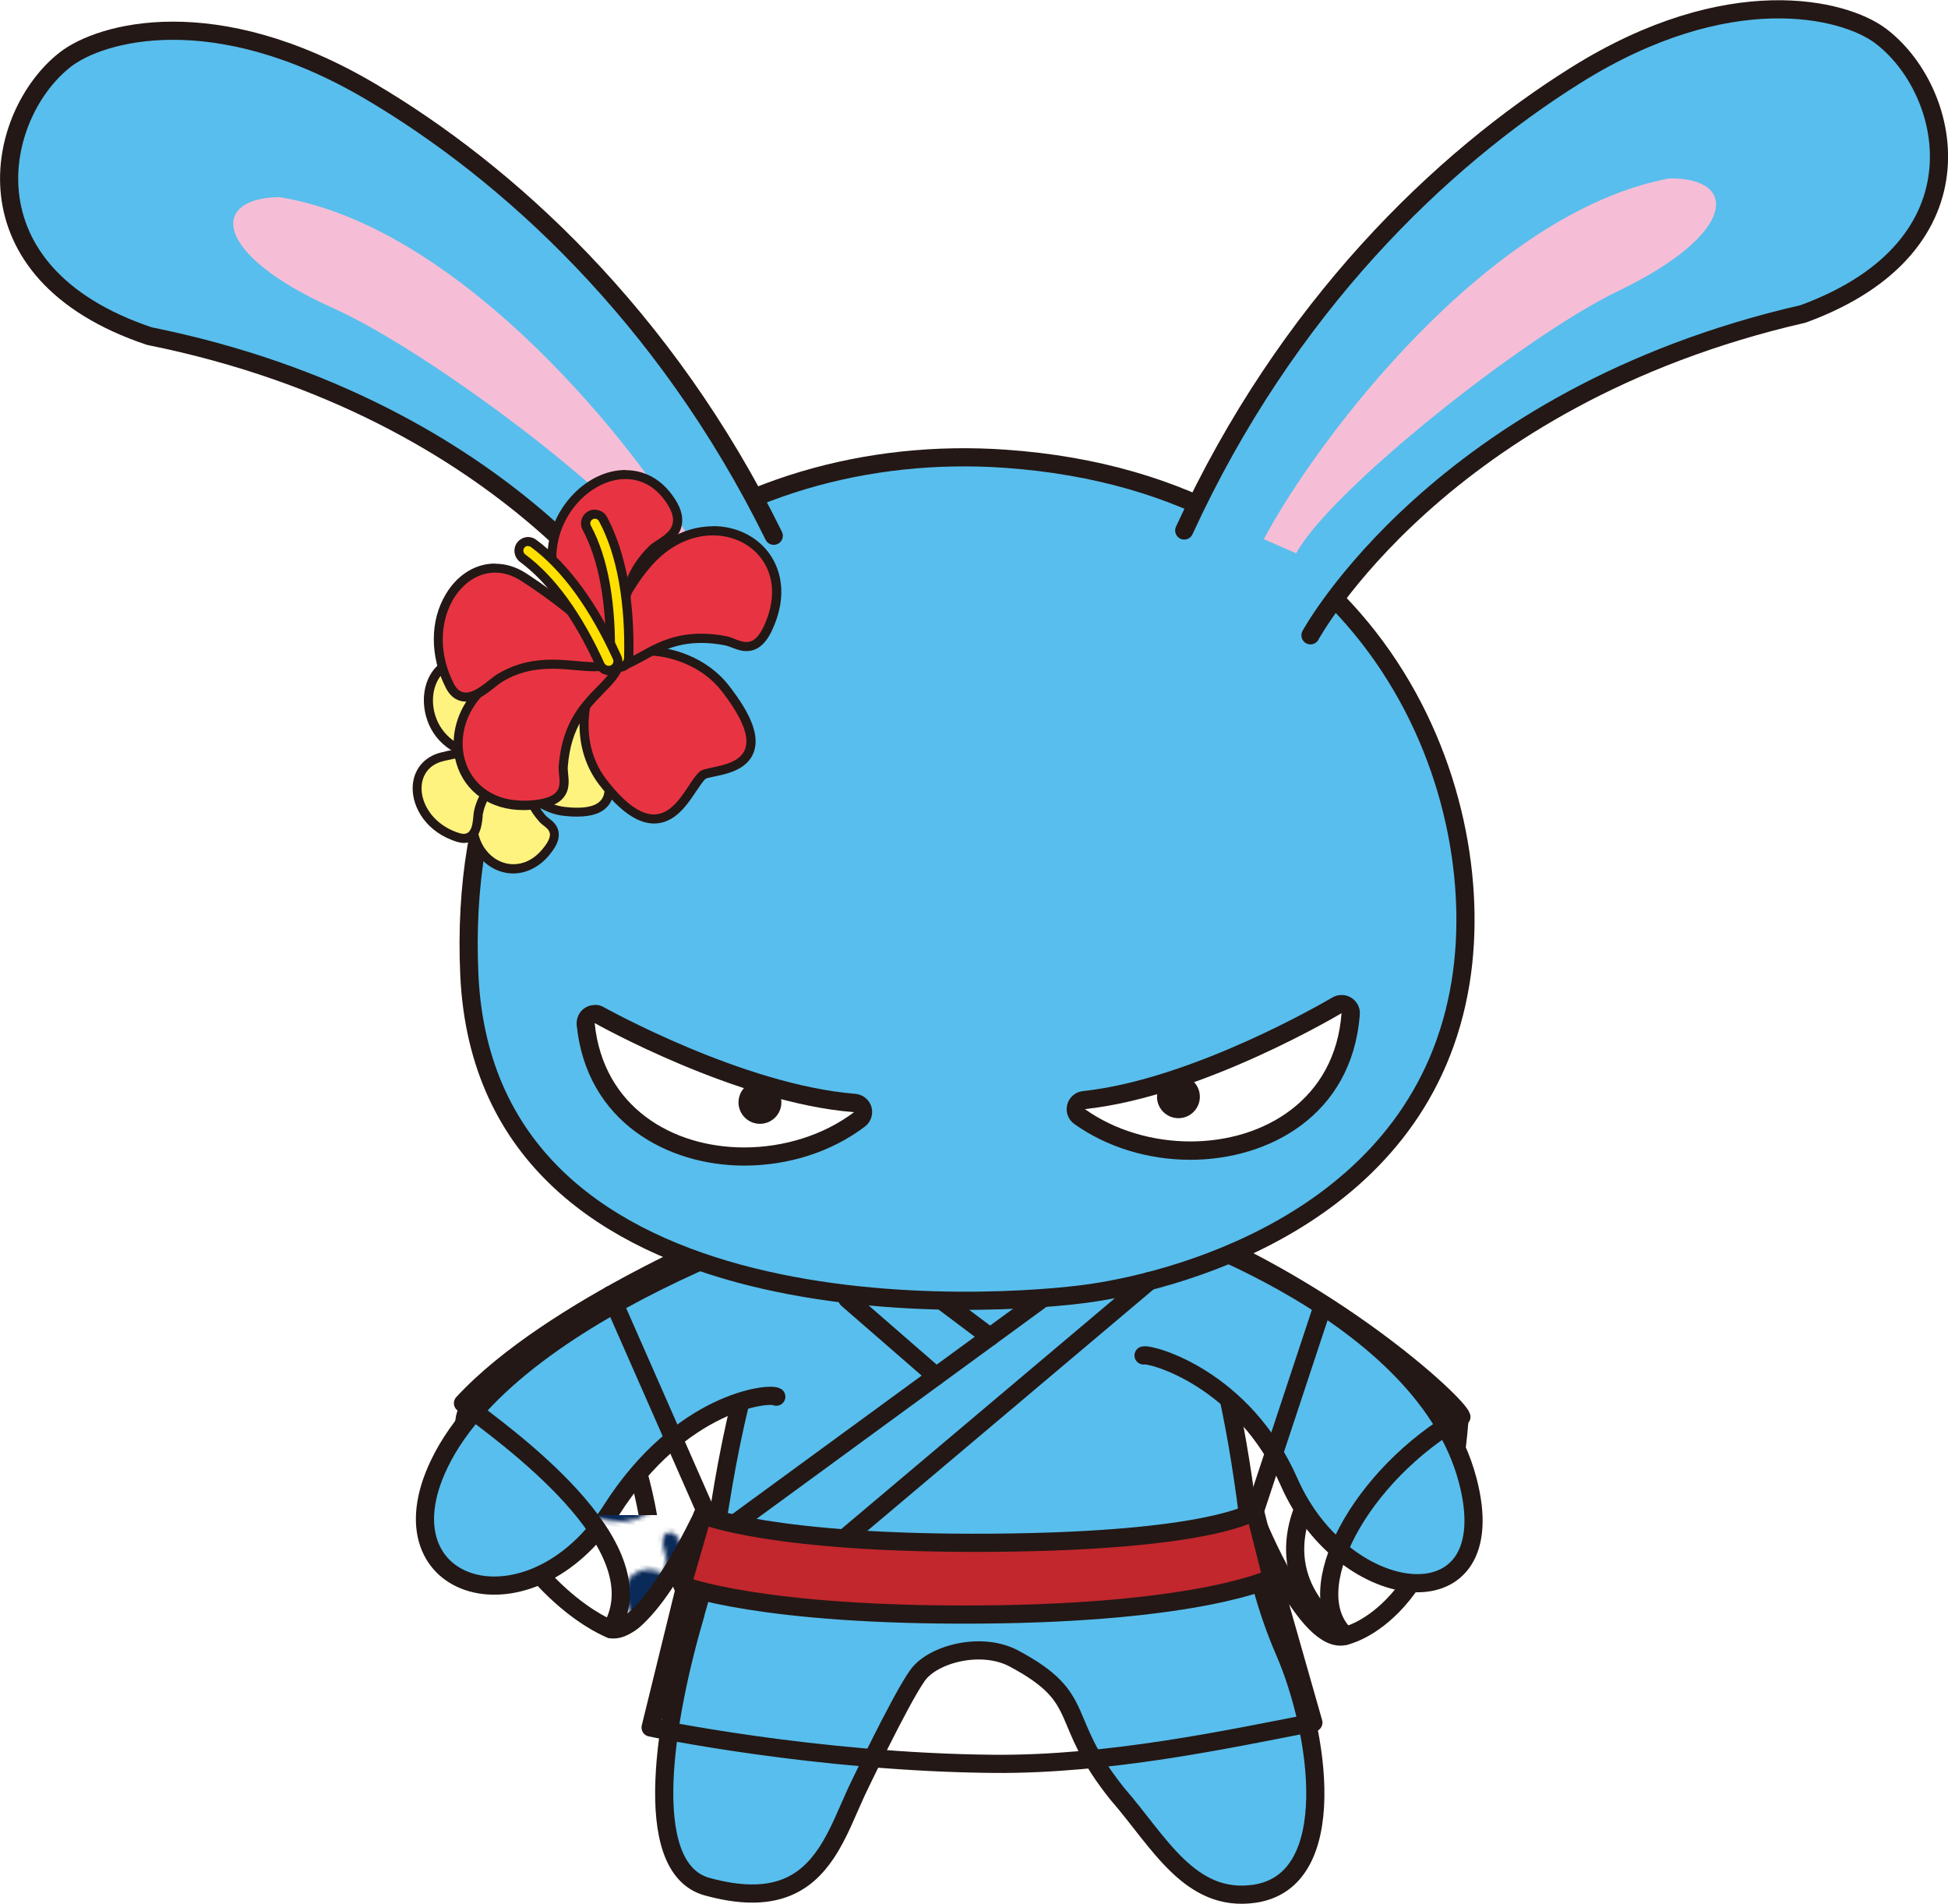 <?xml version="1.0" encoding="UTF-8"?>
<svg id="_レイヤー_2" data-name="レイヤー 2" xmlns="http://www.w3.org/2000/svg" xmlns:xlink="http://www.w3.org/1999/xlink" viewBox="0 0 107.25 104.81">
  <defs>
    <style>
      .cls-1, .cls-2 {
        fill: #58beed;
      }

      .cls-3, .cls-4 {
        fill: #fff;
      }

      .cls-3, .cls-5, .cls-2, .cls-6, .cls-7 {
        stroke: #231815;
        stroke-linecap: round;
        stroke-linejoin: round;
      }

      .cls-8 {
        fill: #231815;
      }

      .cls-9 {
        fill: none;
      }

      .cls-10 {
        fill: #ffe000;
      }

      .cls-5 {
        fill: #e85464;
      }

      .cls-11 {
        fill: #f5bed6;
      }

      .cls-12 {
        fill: #e83442;
      }

      .cls-12, .cls-13 {
        fill-rule: evenodd;
      }

      .cls-6 {
        fill: url(#_新規パターンスウォッチ_1);
      }

      .cls-7 {
        fill: #c1272d;
      }

      .cls-14 {
        fill: #0a2a59;
      }

      .cls-13 {
        fill: #fff380;
      }
    </style>
    <pattern id="_新規パターンスウォッチ_1" data-name="新規パターンスウォッチ 1" x="0" y="0" width="50" height="50" patternTransform="translate(-7238.49 -6272.43) rotate(9.04) scale(.25)" patternUnits="userSpaceOnUse" viewBox="0 0 50 50">
      <g>
        <rect class="cls-9" width="50" height="50"/>
        <g>
          <rect class="cls-4" width="50" height="50"/>
          <path class="cls-14" d="M19.81,27.08s.92-.37,2.05-.42,2.04.15,2.04.15c0,0,.97-2.98,2.62-5.05,1.65-2.07,5.25-4.88,6.41-1.97.84,2.09-1.96,2.88-3.52,4.08-2.36,1.81-2.73,3.33-2.73,3.33,0,0,3.14,1.45,3.73,4.91.69,4.08-4.65,6.12-8.74,6.17-4.51.06-6.84-1.85-7.28-4.49-.66-3.9,3.06-5.86,3.06-5.86,0,0-.34-1.79-3.99-2.61-3.37-.76-3.77-1.91-3.31-3.09.57-1.46,3.93-1.31,5.65-.11,3,2.09,3.99,4.94,3.99,4.94h0Z"/>
          <path class="cls-14" d="M37.15-.73s.86.5,1.6,1.36,1.14,1.7,1.14,1.7c0,0,2.94-1.08,5.59-1.05,2.65.02,7.08,1.12,5.51,3.83-1.13,1.95-3.48.24-5.39-.25-2.88-.74-4.3-.09-4.3-.09,0,0,.8,3.36-1.56,5.96-2.79,3.06-7.68.12-10.24-3.07-2.83-3.51-2.76-6.52-.96-8.5,2.66-2.93,6.5-1.21,6.5-1.21,0,0,1.2-1.38-.41-4.74-1.48-3.12-.83-4.15.39-4.51,1.5-.45,3.45,2.29,3.58,4.38.21,3.65-1.42,6.19-1.42,6.19h0Z"/>
          <path class="cls-14" d="M-12.85-.73s.86.5,1.6,1.36,1.14,1.7,1.14,1.7c0,0,2.94-1.08,5.59-1.05,2.65.02,7.08,1.12,5.51,3.83-1.13,1.95-3.48.24-5.39-.25-2.88-.74-4.3-.09-4.3-.09,0,0,.8,3.36-1.56,5.96-2.79,3.06-7.68.12-10.24-3.07-2.83-3.51-2.76-6.52-.96-8.5,2.66-2.93,6.5-1.21,6.5-1.21,0,0,1.2-1.38-.41-4.74-1.48-3.12-.83-4.15.39-4.51,1.5-.45,3.45,2.29,3.58,4.38.21,3.65-1.42,6.19-1.42,6.19h0Z"/>
          <path class="cls-14" d="M37.15,49.27s.86.5,1.6,1.36,1.14,1.7,1.14,1.7c0,0,2.94-1.08,5.59-1.05,2.65.02,7.08,1.12,5.51,3.83-1.13,1.95-3.48.24-5.39-.25-2.88-.74-4.3-.09-4.3-.09,0,0,.8,3.36-1.56,5.96-2.79,3.06-7.68.12-10.24-3.07-2.83-3.51-2.76-6.52-.96-8.5,2.66-2.93,6.5-1.21,6.5-1.21,0,0,1.2-1.38-.41-4.74-1.48-3.12-.83-4.15.39-4.51,1.5-.45,3.45,2.29,3.58,4.38.21,3.65-1.42,6.19-1.42,6.19h0Z"/>
          <path class="cls-14" d="M-12.85,49.27s.86.5,1.6,1.36,1.14,1.7,1.14,1.7c0,0,2.94-1.08,5.59-1.05,2.65.02,7.08,1.12,5.51,3.83-1.13,1.95-3.48.24-5.39-.25-2.88-.74-4.3-.09-4.3-.09,0,0,.8,3.36-1.56,5.96-2.79,3.06-7.68.12-10.24-3.07-2.83-3.51-2.76-6.52-.96-8.5,2.66-2.93,6.5-1.21,6.5-1.21,0,0,1.2-1.38-.41-4.74-1.48-3.12-.83-4.15.39-4.51,1.5-.45,3.45,2.29,3.58,4.38.21,3.65-1.42,6.19-1.42,6.19h0Z"/>
        </g>
      </g>
    </pattern>
  </defs>
  <g id="_レイヤー_1-2" data-name="レイヤー 1">
    <g>
      <g>
        <path class="cls-3" d="M74.08,90.04s5.55-1.14,6.29-12.16c-4.78-1.77-13.56,6.95-6.29,12.16"/>
        <path class="cls-3" d="M33.63,89.68s-4.78-1.77-7.63-9.32,9.05.43,9.05.43c0,0,2.69,8.53-1.41,8.89Z"/>
        <path class="cls-2" d="M38.29,88.82c.6-2.03,1.05-4.08,1.38-6.16.8-5.02,2.76-14.05,6.13-15.07h.04c2.33-.71,4.78-1.06,7.26-1.03l2.29.02c3.02.03,6.02.69,8.6,2.06.25.14.51.28.76.43,0,0,2.46,2.35,3.98,14.48.32,2.51.97,5,2,7.37,1.88,4.34,3.17,12.61-1.66,13.32-3.56.52-5.27-2.88-7.53-5.47-3.37-4.18-1.52-5.24-5.72-7.48-1.79-.95-4.43-.25-5.28.9-.02.02-.03.05-.05.07-.93,1.31-3.34,6.37-3.34,6.37-.51,1.11-.97,2.34-1.65,3.36,0,0,0,0,0,0h0c-1.15,1.73-2.91,2.87-6.57,1.86-3.79-1.05-2.26-9.51-.63-15.04Z"/>
        <path class="cls-2" d="M47.26,66.32c-.4-.11-18.8,5.33-23.08,14.27-3.38,7.04,5.01,9.52,9.49,2.52,3.83-5.99,8.68-6.47,9.07-6.23"/>
        <path class="cls-2" d="M62.14,66.98c.41-.01,16.09,4.78,18.66,14.48,2.14,8.05-6.77,7.06-9.82.13-2.52-5.73-7.61-7.09-8.02-6.98"/>
        <path class="cls-6" d="M41.2,67.59s-10.82,4.35-15.71,9.65c2.26,1.72,10.91,7.81,8.15,12.44,1.98.31,5.05-6.28,5.05-6.28l-2.87,11.69s9.11,1.92,18.92,2c6.29.05,12.8-1.34,17.57-2.27l-3.19-11.2s2.84,7.09,4.97,6.42c-2.65-2.45.81-8.88,6.37-12.05-.21-.73-7.34-7.34-16.9-10.89s-22.36.49-22.36.49Z"/>
        <g>
          <polygon class="cls-1" points="52.16 71.87 57.27 71.57 54.32 73.73 52.16 71.87"/>
          <line class="cls-5" x1="40.66" y1="83.71" x2="57.43" y2="71.45"/>
          <line class="cls-5" x1="51.85" y1="71.59" x2="54.51" y2="73.59"/>
        </g>
        <g>
          <path class="cls-2" d="M25.84,53.66c.93,20.23,29.11,18.27,34.26,17.51s18.27-4.35,20.32-17.13c1.72-10.72-4.77-27.38-25.1-28.79-15.08-1.05-30.4,8.47-29.48,28.41Z"/>
          <path class="cls-2" d="M72.15,34.97s7.11-13.1,27.12-17.69c10.31-3.77,8.16-12.42,4.23-15.33-1.99-1.47-8.32-3.08-16.74,2.19-7.4,4.63-15.91,12.75-21.56,25.06"/>
          <path class="cls-11" d="M71.35,30.45l-1.77-.77c2.87-5.4,12.28-17.97,22.32-19.86,3.83-.05,3.78,3.03-2.79,6.19-5.21,2.5-15.87,10.99-17.75,14.45Z"/>
          <path class="cls-2" d="M35.81,35.46s-7.46-12.9-27.59-16.96C-2.19,15.01-.27,6.31,3.58,3.29,5.53,1.76,11.81-.02,20.37,5.02c7.52,4.43,16.25,12.32,22.23,24.47"/>
          <path class="cls-11" d="M36.48,30.92l1.75-.82c-3.02-5.33-12.76-17.63-22.85-19.25-3.83.05-3.69,3.13,2.96,6.11,5.27,2.36,16.16,10.55,18.14,13.96Z"/>
          <g>
            <path class="cls-4" d="M40.97,63.66c-3.97,0-8.21-2.25-8.72-7.29-.02-.19.07-.37.22-.47.08-.05.18-.08.27-.08.08,0,.17.02.25.06.08.04,7.77,4.34,14.07,4.83.21.02.38.16.44.36.06.2-.01.41-.18.54-1.75,1.32-4,2.04-6.35,2.04Z"/>
            <path class="cls-8" d="M32.75,56.32s7.79,4.39,14.27,4.9c-1.7,1.28-3.89,1.94-6.05,1.94-3.94,0-7.76-2.21-8.23-6.84M32.75,55.32c-.19,0-.38.05-.55.16-.31.2-.48.57-.45.94.54,5.35,5.02,7.74,9.22,7.74,2.45,0,4.82-.76,6.65-2.15.33-.25.47-.68.36-1.08-.12-.4-.47-.68-.88-.72-6.19-.49-13.78-4.73-13.86-4.77-.15-.09-.32-.13-.49-.13h0Z"/>
          </g>
          <g>
            <path class="cls-4" d="M65.53,63.33c-2.24,0-4.4-.67-6.1-1.88-.17-.12-.25-.33-.19-.53s.22-.35.43-.37c6.28-.67,13.85-5.17,13.93-5.21.08-.05.17-.07.26-.07s.18.02.26.07c.16.1.25.28.24.46-.39,5.2-4.71,7.53-8.82,7.53h0Z"/>
            <path class="cls-8" d="M73.86,55.77h0M73.86,55.77c-.35,4.76-4.28,7.06-8.32,7.06-2.06,0-4.15-.6-5.81-1.78,6.47-.69,14.13-5.28,14.13-5.28M73.86,54.77h0c-.19,0-.37.05-.53.15-.34.2-7.66,4.49-13.71,5.14-.41.04-.76.34-.86.74-.11.4.05.83.39,1.07,1.78,1.27,4.05,1.97,6.39,1.97,4.32,0,8.87-2.45,9.32-7.92,0-.05.01-.1.01-.15,0-.55-.45-1-1-1h0ZM73.86,56.77h0,0Z"/>
          </g>
          <circle class="cls-8" cx="41.84" cy="60.68" r="1.18"/>
          <circle class="cls-8" cx="64.88" cy="60.37" r="1.18"/>
        </g>
        <line class="cls-5" x1="63.27" y1="70.52" x2="46.53" y2="84.64"/>
        <line class="cls-5" x1="46.65" y1="71.5" x2="51.54" y2="75.75"/>
        <line class="cls-5" x1="38.78" y1="83.03" x2="33.61" y2="71.28"/>
        <line class="cls-5" x1="69.09" y1="83.17" x2="72.85" y2="71.81"/>
        <path class="cls-7" d="M38.68,83.39s3.79,1.62,15.96,1.53,14.45-1.75,14.45-1.75l.93,3.69s-3.85,1.92-16.01,2.01-16.45-1.61-16.45-1.61l1.12-3.87Z"/>
      </g>
      <g>
        <g>
          <g>
            <path class="cls-13" d="M31.77,44.71c-.2,0-.42-.01-.67-.04-1.8-.19-2.97-1.98-2.86-3.04.11-1.02,1.58-2.26,3.14-2.26.1,0,.21,0,.32.02,1.2.13,1.88.41,2.12.9.26.52-.09,1.08-.31,1.44-.06.1-.15.24-.16.29,0,.11.04.31.08.52.12.52.26,1.17-.12,1.65-.28.35-.78.52-1.53.52Z"/>
            <path class="cls-8" d="M31.37,39.61c.1,0,.19,0,.29.02,3.34.35,1.46,1.91,1.42,2.36-.06.67,1.05,2.47-1.31,2.47-.19,0-.41-.01-.65-.04-1.69-.18-2.74-1.87-2.64-2.77.09-.84,1.39-2.04,2.89-2.04M31.37,39.11c-1.73,0-3.27,1.36-3.38,2.49-.06.6.23,1.38.76,2.02.61.74,1.44,1.2,2.32,1.29.25.03.49.04.7.04.83,0,1.39-.2,1.72-.61.46-.57.29-1.32.17-1.86-.03-.14-.07-.32-.08-.42.03-.05.08-.14.12-.21.24-.39.64-1.04.33-1.69-.28-.57-1.02-.9-2.32-1.04-.12-.01-.23-.02-.34-.02h0Z"/>
          </g>
          <g>
            <path class="cls-13" d="M28.26,47.83c-.63,0-1.23-.29-1.66-.81-.5-.61-.7-1.45-.54-2.33.22-1.19,1.26-2.92,2.31-3.46l.21-.11.12.2c.2.35.21.75.23,1.17.02.73.05,1.57.95,2.58.05.06.12.11.19.16.18.14.4.32.44.63.03.29-.12.63-.48,1.05-.49.58-1.12.9-1.77.9h0Z"/>
            <path class="cls-8" d="M28.5,41.46c.48.81-.29,2.11,1.21,3.79.32.36,1.02.47.14,1.51-.48.57-1.04.81-1.58.81-1.19,0-2.25-1.2-1.95-2.84.2-1.07,1.18-2.77,2.18-3.29M28.69,40.8l-.42.21c-1.15.59-2.21,2.39-2.45,3.64-.18.94.04,1.87.59,2.53.47.57,1.15.9,1.85.9s1.43-.35,1.96-.99c.41-.49.58-.87.54-1.24-.04-.42-.34-.65-.53-.8-.05-.04-.11-.08-.16-.13-.84-.95-.87-1.73-.89-2.42-.01-.46-.03-.89-.26-1.29l-.24-.41h0Z"/>
          </g>
          <g>
            <path class="cls-13" d="M28.26,41.88c-.91-.76-1.53-2.69-1.48-3.9.07-1.69,1.28-2.61,2.38-2.61.83,0,1.55.48,1.98,1.33.25.5.33.86.24,1.14-.1.3-.36.42-.57.51-.08.04-.15.07-.22.12-1.11.79-1.32,1.59-1.51,2.3-.11.41-.21.8-.49,1.09l-.16.17-.18-.15Z"/>
            <path class="cls-8" d="M29.16,35.62c.67,0,1.34.37,1.76,1.19.62,1.22-.08,1.17-.47,1.45-1.84,1.31-1.39,2.74-2.03,3.43-.87-.73-1.43-2.6-1.39-3.69.06-1.47,1.09-2.37,2.13-2.37M29.16,35.12h0c-1.22,0-2.56,1-2.63,2.85-.05,1.27.58,3.26,1.57,4.1l.36.3.32-.34c.32-.34.43-.76.55-1.2.18-.67.38-1.43,1.41-2.16.05-.04.12-.06.18-.09.22-.1.56-.26.7-.66.12-.35.04-.76-.25-1.33-.48-.93-1.28-1.46-2.2-1.46h0Z"/>
          </g>
          <g>
            <path class="cls-13" d="M27.77,41.91c-1.07,0-2.38-.5-3.03-.99-1.1-.83-1.35-2.26-1.02-3.23.28-.84.95-1.34,1.79-1.34.1,0,.2,0,.3.02.44.06.73.2.9.43.22.31.15.69.09.96-.02.1-.04.2-.04.26.01,1.22.65,1.92,1.17,2.48.32.36.6.66.68,1.03l.05.23-.23.06c-.19.05-.42.08-.66.08Z"/>
            <path class="cls-8" d="M25.51,36.59c.09,0,.18,0,.27.02,1.23.16.73.98.74,1.42.02,2.05,1.68,2.72,1.86,3.56-.18.05-.38.07-.6.07-.98,0-2.23-.45-2.88-.94-1.68-1.27-1.29-4.12.62-4.12M25.51,36.09h0c-.95,0-1.71.57-2.03,1.52-.35,1.06-.09,2.6,1.11,3.51.79.6,2.15,1.04,3.18,1.04.27,0,.51-.03.73-.09l.45-.12-.1-.46c-.09-.44-.41-.78-.74-1.15-.51-.56-1.09-1.19-1.1-2.32,0-.04.02-.14.03-.21.06-.3.15-.76-.14-1.16-.21-.29-.56-.47-1.07-.53-.12-.02-.23-.02-.33-.02h0Z"/>
          </g>
          <g>
            <path class="cls-13" d="M25.53,46.16c-.08,0-.17-.01-.27-.04-1.61-.48-2.32-1.77-2.3-2.77.02-.85.53-1.48,1.37-1.69.83-.21,2.08-.43,3.09-.43.36,0,.68.03.95.08l.25.05-.06.25c-.08.36-.41.65-.79.98-.54.47-1.21,1.06-1.44,2.09-.01.07-.02.16-.03.27-.04.42-.11,1.21-.78,1.21h0Z"/>
            <path class="cls-8" d="M27.43,41.48c.32,0,.63.02.89.08-.17.73-1.83,1.26-2.22,3.07-.08.35,0,1.27-.57,1.27-.06,0-.12-.01-.2-.03-2.39-.71-2.84-3.5-.94-3.97.7-.17,1.97-.42,3.03-.42M27.43,40.98c-1.03,0-2.31.23-3.15.44-.94.23-1.54.97-1.56,1.92-.03,1.09.74,2.49,2.48,3.01.12.03.23.05.34.05.89,0,.99-1,1.03-1.43,0-.09.01-.17.03-.23.2-.95.82-1.48,1.36-1.96.41-.36.77-.67.87-1.11l.11-.5-.5-.1c-.28-.06-.62-.09-.99-.09h0Z"/>
          </g>
        </g>
        <g>
          <g>
            <g>
              <path class="cls-12" d="M36,45.08c-.84,0-1.76-.66-2.81-2.02-.81-1.05-1.17-2.41-1-3.85.14-1.21.66-2.33,1.33-2.84.46-.35,1.17-.55,2-.55,1.36,0,3.23.54,4.42,2.08,1.18,1.52,1.61,2.63,1.33,3.41-.3.82-1.27,1.02-1.97,1.18-.23.05-.52.11-.6.17-.17.13-.36.43-.57.74-.5.75-1.11,1.68-2.13,1.68Z"/>
              <path class="cls-8" d="M35.52,36.07c1.41,0,3.15.6,4.22,1.98,3.41,4.41-.62,3.95-1.2,4.41-.62.5-1.25,2.37-2.54,2.37-.66,0-1.51-.49-2.61-1.92-1.73-2.23-.89-5.43.29-6.34.41-.32,1.08-.5,1.85-.5M35.52,35.57h0c-.89,0-1.65.21-2.15.6-.73.56-1.27,1.72-1.42,3.01-.18,1.5.2,2.93,1.05,4.03,1.1,1.42,2.09,2.12,3.01,2.12,1.15,0,1.83-1.04,2.33-1.79.19-.28.38-.57.52-.68.05-.03.31-.08.49-.12.72-.15,1.81-.39,2.15-1.34.32-.88-.11-2.04-1.36-3.65-1.24-1.6-3.2-2.17-4.62-2.17h0Z"/>
            </g>
            <g>
              <path class="cls-12" d="M28.8,44.33c-1.68,0-3-.91-3.43-2.38-.42-1.39.03-3.37,1.97-4.64,1.25-.82,3.38-1.42,5.07-1.42.61,0,1.15.08,1.59.23l.22.08-.06.23c-.17.6-.6,1.04-1.1,1.55-.83.85-1.86,1.9-2.04,4.21-.01.14,0,.29.02.44.04.36.08.78-.21,1.12-.28.33-.82.51-1.7.57-.11,0-.21.01-.32.01h0Z"/>
              <path class="cls-8" d="M32.4,36.15c.56,0,1.08.07,1.51.22-.43,1.5-2.86,2.07-3.15,5.8-.06.79.61,1.76-1.66,1.9-.1,0-.2,0-.3,0-3.67,0-4.59-4.42-1.32-6.56,1.14-.75,3.22-1.38,4.93-1.38M32.4,35.65c-1.73,0-3.91.61-5.2,1.46-2.05,1.34-2.52,3.44-2.07,4.92.47,1.58,1.88,2.56,3.67,2.56.11,0,.22,0,.33-.01.95-.06,1.55-.27,1.88-.66.36-.42.31-.93.27-1.31-.01-.15-.03-.28-.02-.4.17-2.22,1.13-3.19,1.97-4.05.5-.51.98-1,1.16-1.66l.13-.45-.45-.15c-.47-.16-1.03-.24-1.67-.24h0Z"/>
            </g>
            <g>
              <path class="cls-12" d="M33.31,36.54c-.13-1.92,1.43-4.8,2.91-6.1.9-.8,1.95-1.22,3.03-1.22,1.18,0,2.26.53,2.9,1.43.66.92.78,2.12.35,3.37-.38,1.09-.81,1.58-1.41,1.58-.26,0-.5-.09-.73-.18-.14-.05-.28-.11-.42-.14-.47-.09-.93-.14-1.35-.14-1.47,0-2.41.53-3.25.99-.62.35-1.16.65-1.79.65h-.24s-.01-.23-.01-.23Z"/>
              <path class="cls-8" d="M39.25,29.47c2.16,0,3.91,1.87,3.02,4.46-.39,1.12-.78,1.41-1.17,1.41-.36,0-.73-.24-1.1-.32-.51-.1-.98-.14-1.4-.14-2.62,0-3.69,1.63-5.04,1.64-.12-1.87,1.47-4.71,2.83-5.9.91-.8,1.93-1.15,2.86-1.15M39.25,28.97c-1.14,0-2.24.44-3.19,1.28-1.52,1.34-3.13,4.32-3,6.31l.03.47h.47c.69,0,1.28-.34,1.91-.68.81-.45,1.73-.96,3.13-.96.41,0,.85.04,1.3.13.11.02.24.07.38.12.24.09.51.2.82.2.92,0,1.36-.93,1.65-1.75.46-1.33.32-2.6-.38-3.6-.68-.96-1.84-1.53-3.11-1.53h0Z"/>
            </g>
            <g>
              <path class="cls-12" d="M33.49,36.57c-1.5-.9-2.86-3.57-3.07-5.35-.16-1.32.28-2.67,1.19-3.69.8-.89,1.83-1.41,2.83-1.41.94,0,1.75.44,2.36,1.27.41.55.57,1.03.49,1.45-.1.55-.58.86-.97,1.11-.15.1-.3.19-.39.28-1.49,1.46-1.6,3.06-1.68,4.36-.05.77-.1,1.44-.42,1.92l-.13.2-.2-.12Z"/>
              <path class="cls-8" d="M34.44,26.37c.79,0,1.56.35,2.16,1.17,1.22,1.66-.34,2-.85,2.51-2.44,2.38-1.34,5.14-2.14,6.31-1.46-.88-2.76-3.53-2.95-5.17-.3-2.59,1.79-4.82,3.77-4.82M34.44,25.87h0c-1.08,0-2.18.54-3.02,1.49-.96,1.08-1.41,2.49-1.25,3.89.19,1.63,1.5,4.52,3.19,5.54l.4.24.27-.39c.37-.54.41-1.23.47-2.04.09-1.31.19-2.8,1.61-4.19.07-.07.21-.16.35-.25.41-.26.96-.61,1.08-1.27.09-.49-.08-1.03-.53-1.64-.83-1.13-1.85-1.37-2.56-1.37h0Z"/>
            </g>
            <g>
              <path class="cls-12" d="M25.65,38.37c-.26,0-.62-.11-.88-.61-.85-1.66-.85-3.55,0-4.95.6-.98,1.5-1.54,2.49-1.54.53,0,1.04.16,1.54.48.38.24,3.76,2.41,4.99,4.39l.13.21-.22.13c-.25.15-.57.22-1.01.22-.29,0-.61-.03-.97-.06-.4-.04-.85-.08-1.32-.08-1.14,0-2.07.25-2.94.78-.1.06-.23.16-.37.28-.42.33-.95.75-1.47.75Z"/>
              <path class="cls-8" d="M27.26,31.52c.46,0,.94.14,1.41.44,1.32.84,3.91,2.69,4.91,4.31-.23.14-.53.18-.88.18-.62,0-1.41-.14-2.28-.14-.95,0-2,.16-3.07.82-.39.24-1.11.99-1.7.99-.25,0-.48-.13-.66-.48-1.56-3.04.1-6.12,2.27-6.12M27.26,31.02c-1.07,0-2.06.6-2.7,1.66-.9,1.47-.9,3.46-.01,5.19.32.62.77.75,1.1.75.61,0,1.17-.45,1.62-.81.13-.1.25-.2.35-.26.82-.51,1.71-.74,2.81-.74.46,0,.88.04,1.29.08.35.03.68.06.99.06s.76-.03,1.14-.25l.43-.26-.27-.43c-1.26-2.02-4.69-4.22-5.07-4.47-.54-.34-1.1-.51-1.68-.51h0Z"/>
            </g>
          </g>
          <g>
            <path class="cls-10" d="M34.1,36.73c-.13,0-.26-.06-.35-.16-.09-.1-.14-.23-.14-.36.04-1.47-.06-2.84-.28-4.07-.22-1.19-.56-2.23-1.02-3.09-.06-.12-.08-.26-.04-.39.04-.13.13-.24.25-.3.07-.04.16-.06.24-.06.19,0,.36.1.45.27.5.94.88,2.08,1.12,3.39.24,1.3.34,2.73.3,4.27,0,.27-.23.49-.51.49h-.01Z"/>
            <path class="cls-8" d="M32.75,28.55c.09,0,.18.05.23.14.52.97.87,2.1,1.09,3.31.24,1.33.33,2.78.29,4.22,0,.14-.12.25-.26.25,0,0,0,0,0,0-.14,0-.25-.12-.25-.26.04-1.41-.05-2.82-.28-4.12-.21-1.17-.55-2.25-1.04-3.16-.07-.13-.02-.28.11-.35.04-.02.08-.03.12-.03M32.75,28.05c-.12,0-.25.03-.36.09-.37.2-.51.66-.31,1.03.44.83.78,1.85.99,3.02.22,1.21.31,2.56.28,4.01,0,.42.32.77.74.78h0c.43,0,.77-.33.78-.74.04-1.55-.06-3.01-.3-4.32-.25-1.33-.63-2.49-1.15-3.46-.13-.25-.39-.4-.67-.4h0Z"/>
          </g>
          <g>
            <path class="cls-10" d="M33.52,36.91c-.2,0-.38-.12-.46-.3-.61-1.34-1.29-2.53-2.02-3.54-.72-.98-1.48-1.77-2.26-2.34-.23-.16-.28-.48-.11-.71.1-.13.25-.21.41-.21.11,0,.21.03.3.1.86.63,1.7,1.5,2.48,2.57.78,1.07,1.49,2.32,2.12,3.72.06.12.06.26.01.39-.05.13-.14.23-.27.28-.07.03-.14.04-.21.04h0Z"/>
            <path class="cls-8" d="M29.08,30.06c.05,0,.11.02.15.05.88.65,1.69,1.51,2.42,2.51.8,1.1,1.5,2.36,2.1,3.67.06.13,0,.28-.13.34-.03.02-.07.02-.11.02-.1,0-.19-.06-.24-.15-.58-1.29-1.27-2.52-2.04-3.58-.7-.96-1.47-1.78-2.31-2.4-.11-.08-.14-.24-.06-.36.05-.07.13-.11.21-.11M29.08,29.56c-.24,0-.47.12-.61.31-.25.34-.17.81.16,1.06.76.56,1.5,1.33,2.2,2.29.72.99,1.39,2.17,1.99,3.49.12.27.4.45.69.45.11,0,.21-.02.31-.07.38-.17.55-.62.38-1-.64-1.42-1.36-2.68-2.15-3.76-.8-1.09-1.65-1.97-2.53-2.62-.13-.1-.29-.15-.45-.15h0Z"/>
          </g>
        </g>
      </g>
    </g>
  </g>
</svg>